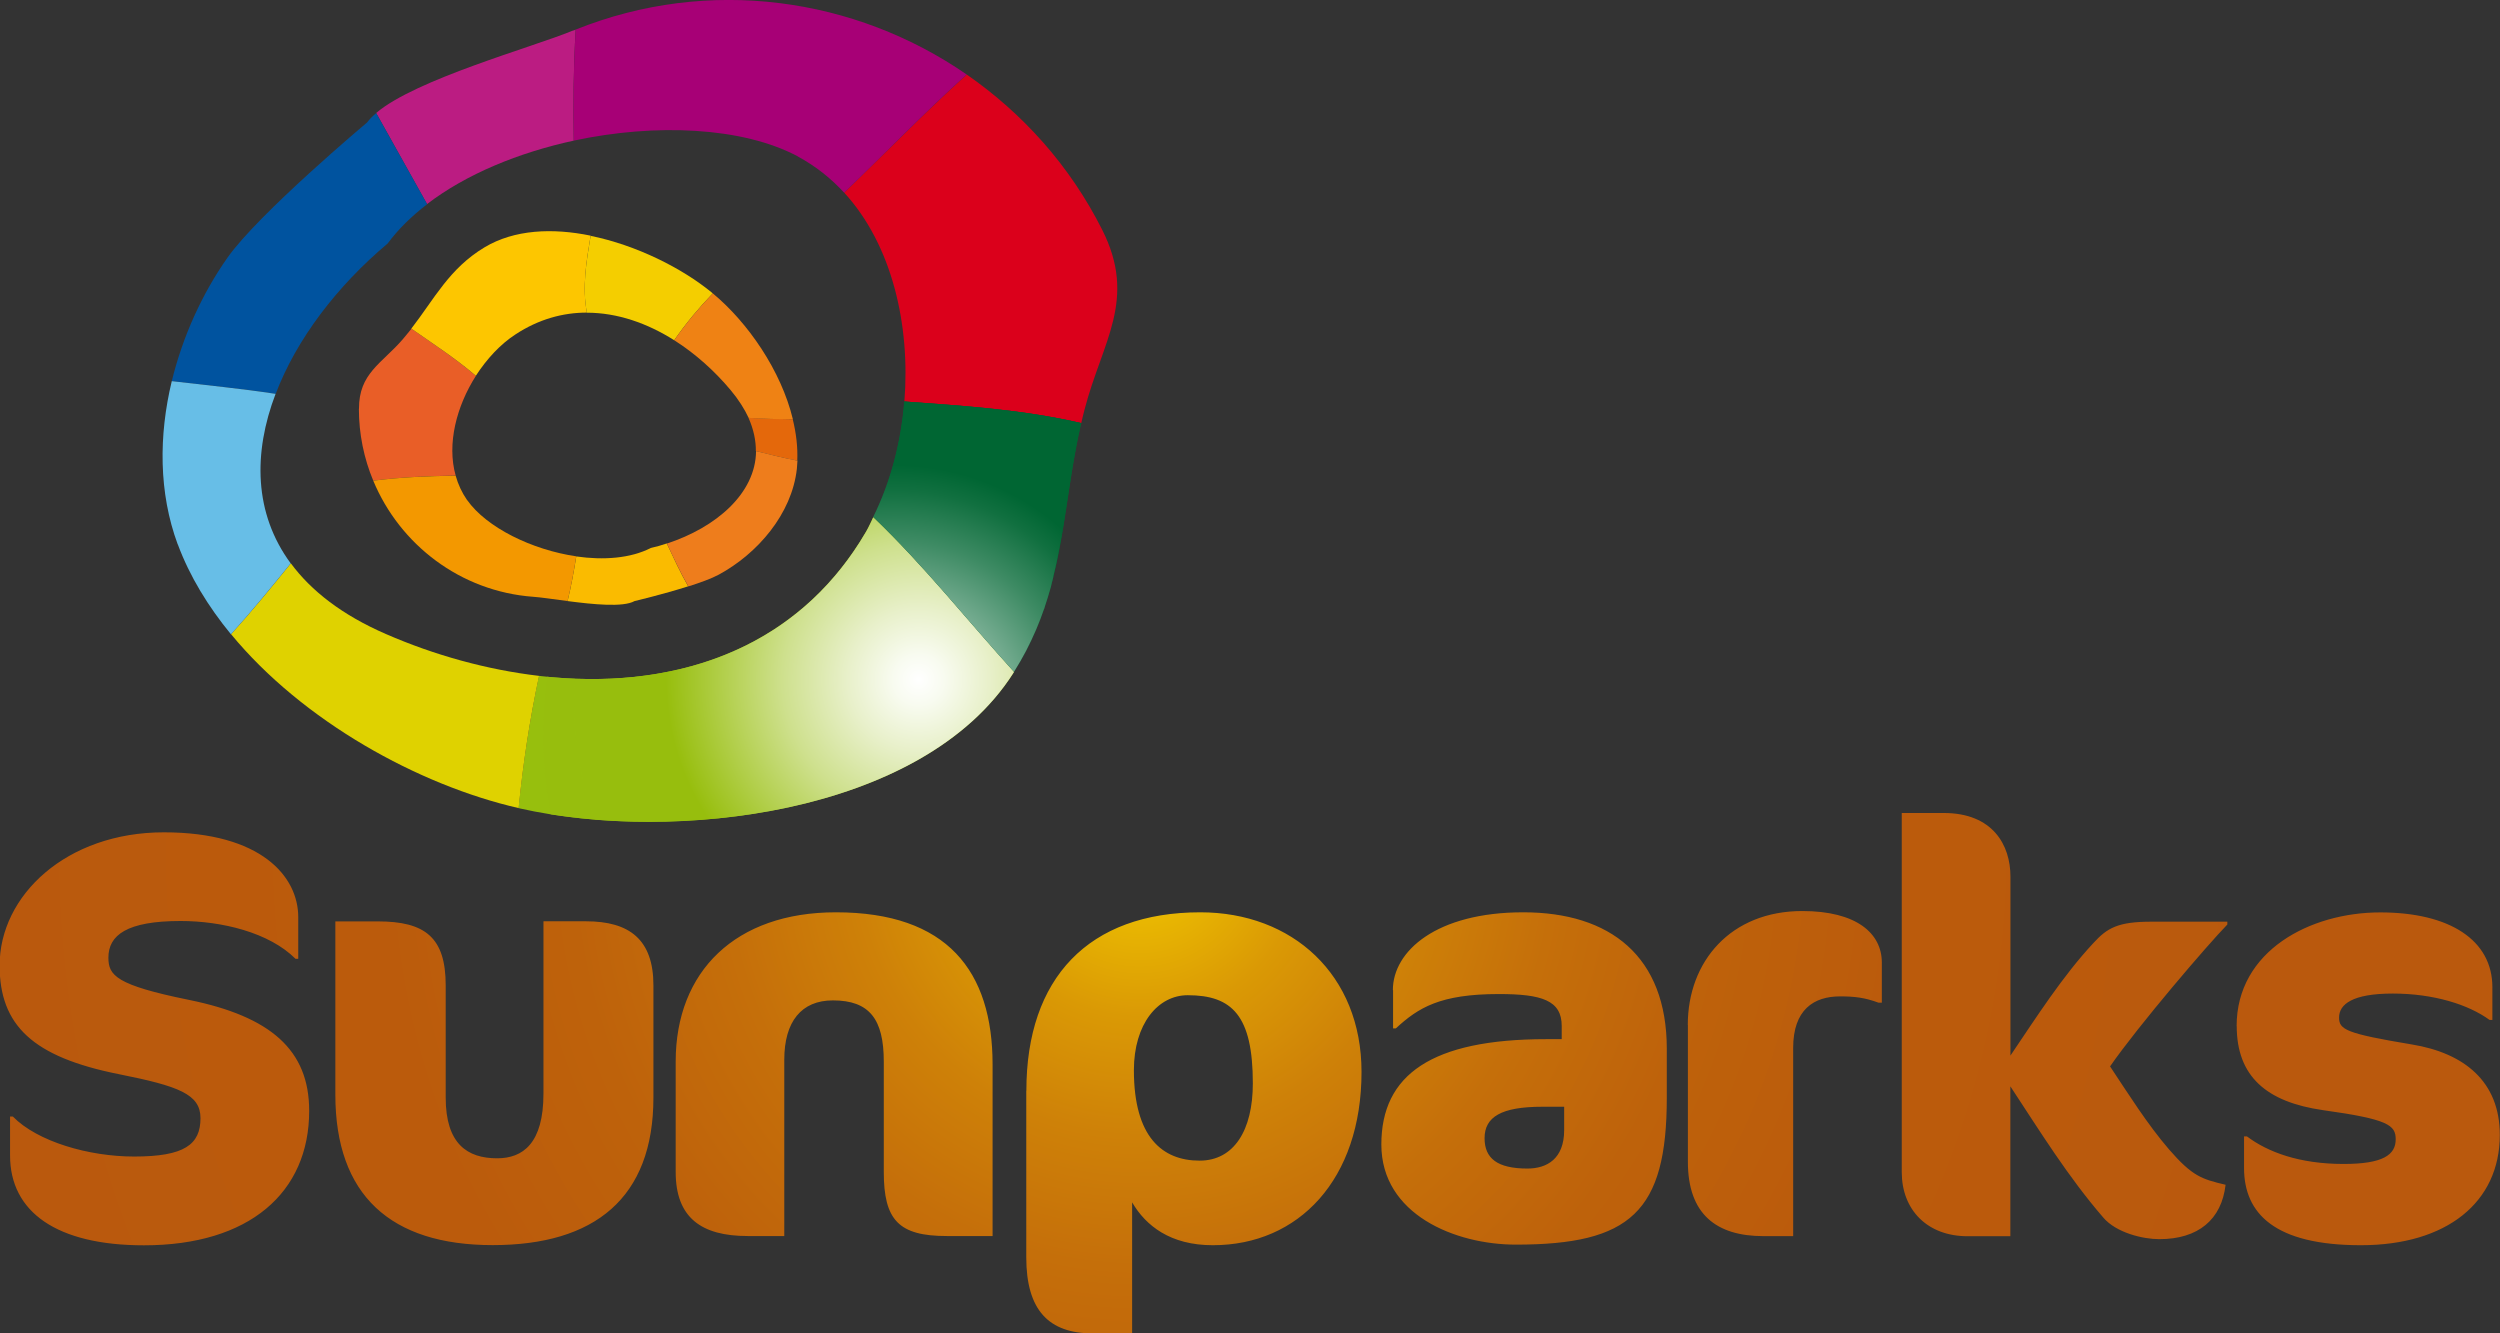 <svg xmlns="http://www.w3.org/2000/svg" xmlns:xlink="http://www.w3.org/1999/xlink" id="Laag_1" viewBox="58 112.73 256 136.54"><rect x="58" y="112.73" width="256" height="136.54" fill="#333333" stroke="none"/><defs><clipPath id="clippath"><path d="m113.65,207.09v17.63c0,5.1-2.11,6.62-4.74,6.62-3.05,0-5.27-1.47-5.27-6.21v-11.49c0-4.92-2.1-6.56-6.96-6.56h-4.34v17.74c0,10.32,5.69,15.41,16.11,15.41s16.46-4.8,16.46-15.11v-11.49c0-4.69-2.45-6.56-6.91-6.56h-4.34Zm13.54,14.35v11.3c0,4.68,2.63,6.56,7.37,6.56h3.75v-18.05c0-3.92,1.76-6.08,4.98-6.08,3.75,0,5.21,1.93,5.21,6.27v11.3c0,4.92,1.52,6.56,6.45,6.56h4.69v-17.57c0-9.55-4.63-15.58-16.05-15.58-10.26,0-16.4,6.03-16.4,15.29m46.92.88c0-4.74,2.46-7.68,5.51-7.68,4.57,0,6.67,2.11,6.67,9.03,0,4.8-1.93,7.91-5.45,7.91-3.81,0-6.73-2.4-6.73-9.26m-11.02,2.11v17.05c0,5.45,2.34,7.79,6.8,7.79h4.04v-13.42c1.4,2.4,3.92,4.39,8.26,4.39,8.79,0,15.23-6.73,15.23-17.75,0-9.96-7.09-16.34-16.51-16.34-11.43,0-17.81,6.73-17.81,18.27m46.92,4.86c0-2.17,1.7-3.22,5.92-3.22h2.23v2.4c0,2.93-1.76,3.93-3.76,3.93-3.1,0-4.39-1.05-4.39-3.11m-9.37-15.17v3.93h.28c2.29-2.11,4.52-3.52,10.55-3.52,4.39,0,6.44.64,6.44,3.27v1.35h-1.59c-11.72,0-16.88,3.63-16.88,10.79s7.56,10.25,13.77,10.25c11.72,0,15.46-3.33,15.46-15.05v-4.99c0-9.49-5.8-13.99-14.7-13.99s-13.35,3.98-13.35,7.96m86.41,3.68c0,5.16,3.04,7.79,8.84,8.62,6.68.93,7.44,1.53,7.44,2.99,0,1.58-1.29,2.52-5.33,2.52-4.56,0-7.79-1.23-9.9-2.82h-.3v3.23c0,4.69,3.17,7.91,11.96,7.91s14.23-4.39,14.23-11.3c0-5.45-3.63-8.38-9.02-9.26-6.73-1.12-7.44-1.52-7.44-2.75,0-1.35,1.35-2.46,5.5-2.46s7.73,1.11,9.91,2.7h.29v-3.35c0-4.8-4.34-7.66-11.49-7.66s-14.7,3.92-14.7,11.65m-56.19-.11v14c0,5.38,2.93,7.61,7.74,7.61h3.04v-19.27c0-3.93,2.12-5.28,4.8-5.28,1.47,0,2.52.12,3.93.64h.35v-4.1c0-2.99-2.58-5.28-8.15-5.28-7.32,0-11.72,5.16-11.72,11.66m-172.87-6.1c0,6.16,3.4,9.38,12.19,11.14,6.15,1.23,8.38,2.05,8.38,4.51,0,2.7-1.64,3.93-6.79,3.93-4.64,0-9.9-1.52-12.43-4.1h-.28v3.99c0,5.8,4.8,9.2,13.71,9.2,10.78,0,16.92-5.39,16.92-13.77,0-6.26-3.98-9.66-12.3-11.36-7.49-1.52-8.26-2.51-8.26-4.33,0-2.29,1.87-3.75,7.39-3.75,4.21,0,9.07,1.17,11.77,3.87h.28v-4.27c0-4.16-3.8-8.68-13.76-8.68s-16.82,6.44-16.82,13.64m194.78-15.63v36.79c0,3.87,2.63,6.56,6.74,6.56h4.38v-15.35c3.05,4.63,5.87,9.21,9.5,13.42,1.34,1.59,4.1,2.23,5.75,2.23,3.98,0,6.38-2,6.79-5.57-2.46-.58-3.4-.87-5.8-3.63-2.22-2.58-4.16-5.68-6.03-8.49,2.93-4.22,10.01-12.48,12.01-14.53v-.29h-7.79c-3.4,0-4.51.64-5.91,2.17-3.17,3.4-5.86,7.62-8.51,11.54v-18.33c0-3.23-1.81-6.51-6.84-6.51h-4.28Z" style="fill:none;"/></clipPath><radialGradient id="Naamloos_verloop_5" cx="-478.93" cy="636.87" fx="-478.93" fy="636.87" r="4.24" gradientTransform="translate(13915.22 -18071.9) scale(28.69)" gradientUnits="userSpaceOnUse"><stop offset="0" stop-color="#f4ce00"/><stop offset=".06" stop-color="#e8b602"/><stop offset=".14" stop-color="#da9905"/><stop offset=".24" stop-color="#ce8108"/><stop offset=".35" stop-color="#c56f0a"/><stop offset=".48" stop-color="#be620b"/><stop offset=".64" stop-color="#bb5b0c"/><stop offset="1" stop-color="#ba590d"/></radialGradient><clipPath id="clippath-1"><path d="m147.43,165.69c-.24.49-.46,1.01-.74,1.48-7.25,12.44-20.14,16.23-33.07,14.82v14c15.64,2.73,39.31-.44,48.16-14.37.02-.04.03-.08.05-.1,5.27-8.35,4.83-16.5,6.89-25.46-6.04-1.4-11.96-1.77-18.11-2.22-.33,4.25-1.45,8.36-3.18,11.84" style="fill:none;"/></clipPath><clipPath id="clippath-2"><path d="m124.47,196.88c-1.88,0-3.74-.08-5.53-.22,1.79.14,3.65.22,5.53.22,4.67,0,9.56-.47,14.25-1.48-4.69,1.01-9.58,1.48-14.25,1.48m37.36-15.36c.08-.13.16-.26.24-.39-.08.13-.16.26-.24.39m.24-.39c.08-.12.15-.25.23-.38-.08.13-.15.26-.23.38m.23-.38c.03-.06.07-.11.11-.18-.03.06-.07.12-.11.18m.11-.18c.03-.05.06-.11.09-.17-.03.06-.06.11-.09.17m.09-.17s0,0,0-.01c0,0,0,0,0,.01m0-.01c.33-.59.65-1.18.94-1.77-.29.59-.6,1.18-.94,1.77m.94-1.77s0,0,0,0c0,0,0,0,0,0m0,0c.03-.06.06-.11.08-.17-.02.06-.05.11-.08.17m.08-.17s0,0,0,0c0,0,0,0,0,0m0,0c.03-.08.07-.15.1-.23-.03.08-.07.15-.1.23m.1-.23s.05-.09.07-.13c-.03.04-.04.09-.07.13m.07-.13s0-.03,0-.04c0,.01,0,.03,0,.04m.1-.22h0m-.09.18c.03-.06.06-.12.09-.18-.03.06-.06.12-.09.18m.09-.18h0m0,0h0s0,0,0,0m0,0h0m0,0c.41-.9.77-1.81,1.09-2.72-.32.91-.68,1.81-1.09,2.72m1.11-2.79s-.02.04-.02.06c0-.02.02-.05.03-.07,0,0,0,0,0,0m0,0s0,0,0-.02c0,0,0,.01,0,.02m0-.02s0-.03.02-.05c0,.02,0,.03-.02.05m.04-.13s-.02.06-.03.08c0-.03.02-.05.03-.08,0,0,0,0,0,0m0,0h0s0,0,0,0m0-.01s0,0,0-.02c0-.03.03-.06.03-.1-.02.04-.03.08-.04.11m.04-.11c.07-.21.14-.42.2-.63-.07.21-.14.42-.2.63m.22-.67s.01-.05.03-.08c-.01.03-.01.05-.03.08m.06-.2s0-.02,0-.03c0,.01,0,.02,0,.03" style="fill:none;"/></clipPath><radialGradient id="Naamloos_verloop_2" cx="-404.01" cy="641.86" fx="-404.01" fy="641.86" r="4.24" gradientTransform="translate(2617.68 -3734.84) scale(6.11)" gradientUnits="userSpaceOnUse"><stop offset="0" stop-color="#fff"/><stop offset="1" stop-color="#fff"/></radialGradient><clipPath id="clippath-3"><path d="m146.69,167.17c-6.31,10.83-16.9,15.1-28.06,15.1-.58,0-1.16-.01-1.74-.03-.07.85-.1,1.7-.1,2.56,0,4.18.76,8.17,2.15,11.87,1.79.14,3.65.22,5.53.22,4.67,0,9.56-.47,14.25-1.48,9.57-2.07,18.38-6.42,23.06-13.78.02-.04.03-.08.05-.1-4.69-5.16-9.14-10.81-14.4-15.84-.24.49-.46,1.01-.74,1.48" style="fill:none;"/></clipPath><radialGradient id="Naamloos_verloop_3" cx="-403.97" cy="641.86" fx="-403.97" fy="641.86" r="4.24" gradientTransform="translate(2616.27 -3733.04) scale(6.1)" gradientUnits="userSpaceOnUse"><stop offset="0" stop-color="#fff"/><stop offset=".1" stop-color="#f8fbf0"/><stop offset=".28" stop-color="#e8f0ca"/><stop offset=".54" stop-color="#cee08d"/><stop offset=".84" stop-color="#aaca39"/><stop offset="1" stop-color="#97be0d"/></radialGradient><clipPath id="clippath-4"><path d="m147.43,165.69c5.26,5.03,9.71,10.68,14.4,15.84,1.83-2.9,2.97-5.77,3.77-8.67h0c.02-.07.03-.13.05-.19,0,0,0-.01,0-.03.01-.06.03-.11.04-.16,0-.01,0-.03.01-.04,0-.04.03-.09.03-.13,0-.03.02-.06.03-.09,0-.03.01-.07.02-.1s.02-.07.03-.11c0-.03.01-.05.02-.07,0-.05.02-.09.03-.14,0-.02,0-.03,0-.06,1.23-4.98,1.57-10.02,2.76-15.35-.3-.18-.59-.37-.89-.55-5.71-1.22-11.32-1.57-17.14-2-.33,4.25-1.45,8.36-3.18,11.84" style="fill:none;"/></clipPath><radialGradient id="Naamloos_verloop_4" cx="-404.03" cy="641.86" fx="-404.03" fy="641.86" r="4.24" gradientTransform="translate(2618.23 -3735.53) scale(6.11)" gradientUnits="userSpaceOnUse"><stop offset="0" stop-color="#fff"/><stop offset=".07" stop-color="#e8f1ed"/><stop offset=".42" stop-color="#86b69e"/><stop offset=".7" stop-color="#3e8b64"/><stop offset=".9" stop-color="#117040"/><stop offset="1" stop-color="#063"/></radialGradient></defs><g style="clip-path:url(#clippath);"><rect x="58" y="195.96" width="256" height="53.31" style="fill:url(#Naamloos_verloop_5);"/></g><path d="m94.75,154.59c0,2.59.52,5.08,1.47,7.36,2.82-.36,5.63-.47,8.44-.52-.92-3.26.1-7.12,2.07-10.21-2.17-1.85-4.39-3.28-6.6-4.83-.3.37-.6.75-.92,1.12-2.14,2.46-4.46,3.46-4.45,7.07" style="fill:#e95e27;"/><path d="m118.1,144.75c3.12,0,6.19,1.08,8.94,2.82,1.2-1.73,2.49-3.28,3.95-4.8-.04-.03-.07-.06-.11-.09-3.05-2.5-7.7-4.84-12.4-5.8-.43,2.62-.89,5.26-.38,7.88" style="fill:#f4ce00;"/><path d="m139.19,155.66c-1.53-.02-3.04-.06-4.54-.14.52,1.18.76,2.32.75,3.4,1.46.35,2.87.73,4.24.98.06-1.38-.11-2.81-.46-4.23" style="fill:#e4680b;"/><path d="m116.11,174.28c2.62.34,5.69.66,6.87,0,0,0,2.92-.69,5.49-1.51-.81-1.4-1.48-2.89-2.19-4.39-.53.18-1.08.34-1.63.46-2.09,1.07-4.84,1.27-7.64.87-.24,1.51-.53,3.08-.89,4.57" style="fill:#fabb00;"/><path d="m128.48,172.78c1.24-.39,2.39-.81,3.11-1.2,3.98-2.15,7.5-6.22,8.01-10.85.03-.28.05-.55.06-.83-1.37-.26-2.78-.62-4.24-.98-.04,4.36-4.12,7.83-9.13,9.47.71,1.51,1.39,3,2.2,4.39" style="fill:#ee7d1c;"/><path d="m134.65,155.52c1.5.1,3.01.14,4.54.14-1.2-4.97-4.6-9.9-8.2-12.89-1.46,1.52-2.75,3.07-3.95,4.8,2.16,1.37,4.13,3.14,5.78,5.11.81.97,1.41,1.92,1.84,2.84" style="fill:#ef8214;"/><path d="m106.72,151.22c1.12-1.73,2.51-3.24,4.07-4.25,2.38-1.56,4.86-2.23,7.31-2.23-.51-2.62-.05-5.25.38-7.88-3.89-.8-7.81-.64-10.87,1.2-3.61,2.17-5.14,5.29-7.49,8.32,2.21,1.55,4.44,2.98,6.61,4.83" style="fill:#fdc600;"/><path d="m105.83,163.94c-.54-.78-.92-1.61-1.17-2.5-2.81.04-5.63.15-8.44.51,2.72,6.55,8.93,11.34,16.37,11.89.77.05,2.08.25,3.53.44.36-1.49.65-3.06.89-4.58-4.53-.67-9.17-2.93-11.18-5.77" style="fill:#f39800;"/><path d="m116.75,127.14c-.07-3.71-.03-7.49.2-11.37-.11.05-.24.08-.36.12-4.01,1.66-16.03,4.96-20.07,8.41,1.7,3.04,3.46,6.18,5.21,9.33,4.03-3.09,9.41-5.28,15.02-6.5" style="fill:#bb1c82;"/><path d="m111.26,195.52c15.51,3.49,41.21.75,50.52-13.9.02-.04.03-.07.05-.1-4.69-5.15-9.15-10.81-14.4-15.84-.24.49-.47,1.01-.74,1.49-7.34,12.57-20.42,16.3-33.5,14.77-.93,4.4-1.64,8.92-2.09,13.54.05,0,.1.03.16.04" style="fill:#97bf0d;"/><path d="m111.11,195.48c.45-4.61,1.15-9.14,2.09-13.54-5.35-.63-10.71-2.12-15.67-4.28-4.5-1.95-7.68-4.44-9.75-7.25-2.02,2.5-4.03,4.95-6.12,7.26,7.33,8.9,19.19,15.46,29.45,17.81" style="fill:#dfd200;"/><path d="m150.61,153.84c6.15.45,12.07.82,18.11,2.21.1-.46.22-.92.34-1.39,1.81-6.97,5.41-11.24,1.81-18.39-3.32-6.6-8.16-11.94-13.88-15.91-4.39,3.96-8.4,8.12-12.55,12.09,4.91,5.35,6.79,13.56,6.17,21.38" style="fill:#db001b;"/><path d="m139.71,128.76c1.81.98,3.38,2.23,4.73,3.7,4.15-3.97,8.16-8.15,12.55-12.1-11.42-7.89-26.39-10.08-40.04-4.6-.23,3.88-.27,7.66-.2,11.37,8.39-1.8,17.3-1.4,22.96,1.62" style="fill:#a70076;"/><path d="m86.23,153.06c2.12-5.58,6.27-11.03,11.47-15.4,1.09-1.48,2.47-2.81,4.04-4.02-1.76-3.15-3.51-6.28-5.22-9.33-.36.31-.7.64-.92.95,0,0-11.14,9.35-14.31,13.86-2.59,3.68-4.58,8.06-5.7,12.64,3.54.42,7.11.75,10.63,1.3" style="fill:#00539f;"/><path d="m76.21,168.48c1.21,3.26,3.1,6.35,5.44,9.2,2.09-2.31,4.1-4.77,6.12-7.26-3.78-5.13-3.85-11.32-1.55-17.36-3.51-.54-7.09-.88-10.63-1.3-1.34,5.56-1.35,11.42.61,16.72" style="fill:#67bee7;"/><path d="m147.44,165.69c5.25,5.02,9.7,10.68,14.39,15.84,5.26-8.36,4.83-16.51,6.89-25.47-6.05-1.39-11.96-1.76-18.11-2.21-.34,4.26-1.45,8.35-3.17,11.85" style="fill:#063;"/><g style="clip-path:url(#clippath-1);"><path d="m118.94,196.66c-1.57-.13-3.1-.31-4.55-.54-.5-2.64-.76-5.35-.76-8.13,0-2.02.14-4.01.4-5.96.95.09,1.9.16,2.85.2-.06.84-.09,1.7-.09,2.56,0,4.18.76,8.17,2.15,11.86" style="fill:#97be0d;"/><path d="m168.65,156.39h0c.03-.11.05-.22.08-.34-.03.11-.05.22-.08.34" style="fill:#fff;"/><path d="m168.65,156.39c-.3-.19-.59-.37-.89-.55.32.07.64.14.97.21-.03.11-.05.22-.08.34" style="fill:#063;"/></g><g style="clip-path:url(#clippath-2);"><rect x="118.94" y="173.89" width="46.35" height="22.99" style="fill:url(#Naamloos_verloop_2);"/></g><g style="clip-path:url(#clippath-3);"><rect x="116.79" y="165.69" width="45.04" height="31.2" style="fill:url(#Naamloos_verloop_3);"/></g><g style="clip-path:url(#clippath-4);"><rect x="147.43" y="153.84" width="21.21" height="27.68" style="fill:url(#Naamloos_verloop_4);"/></g></svg>